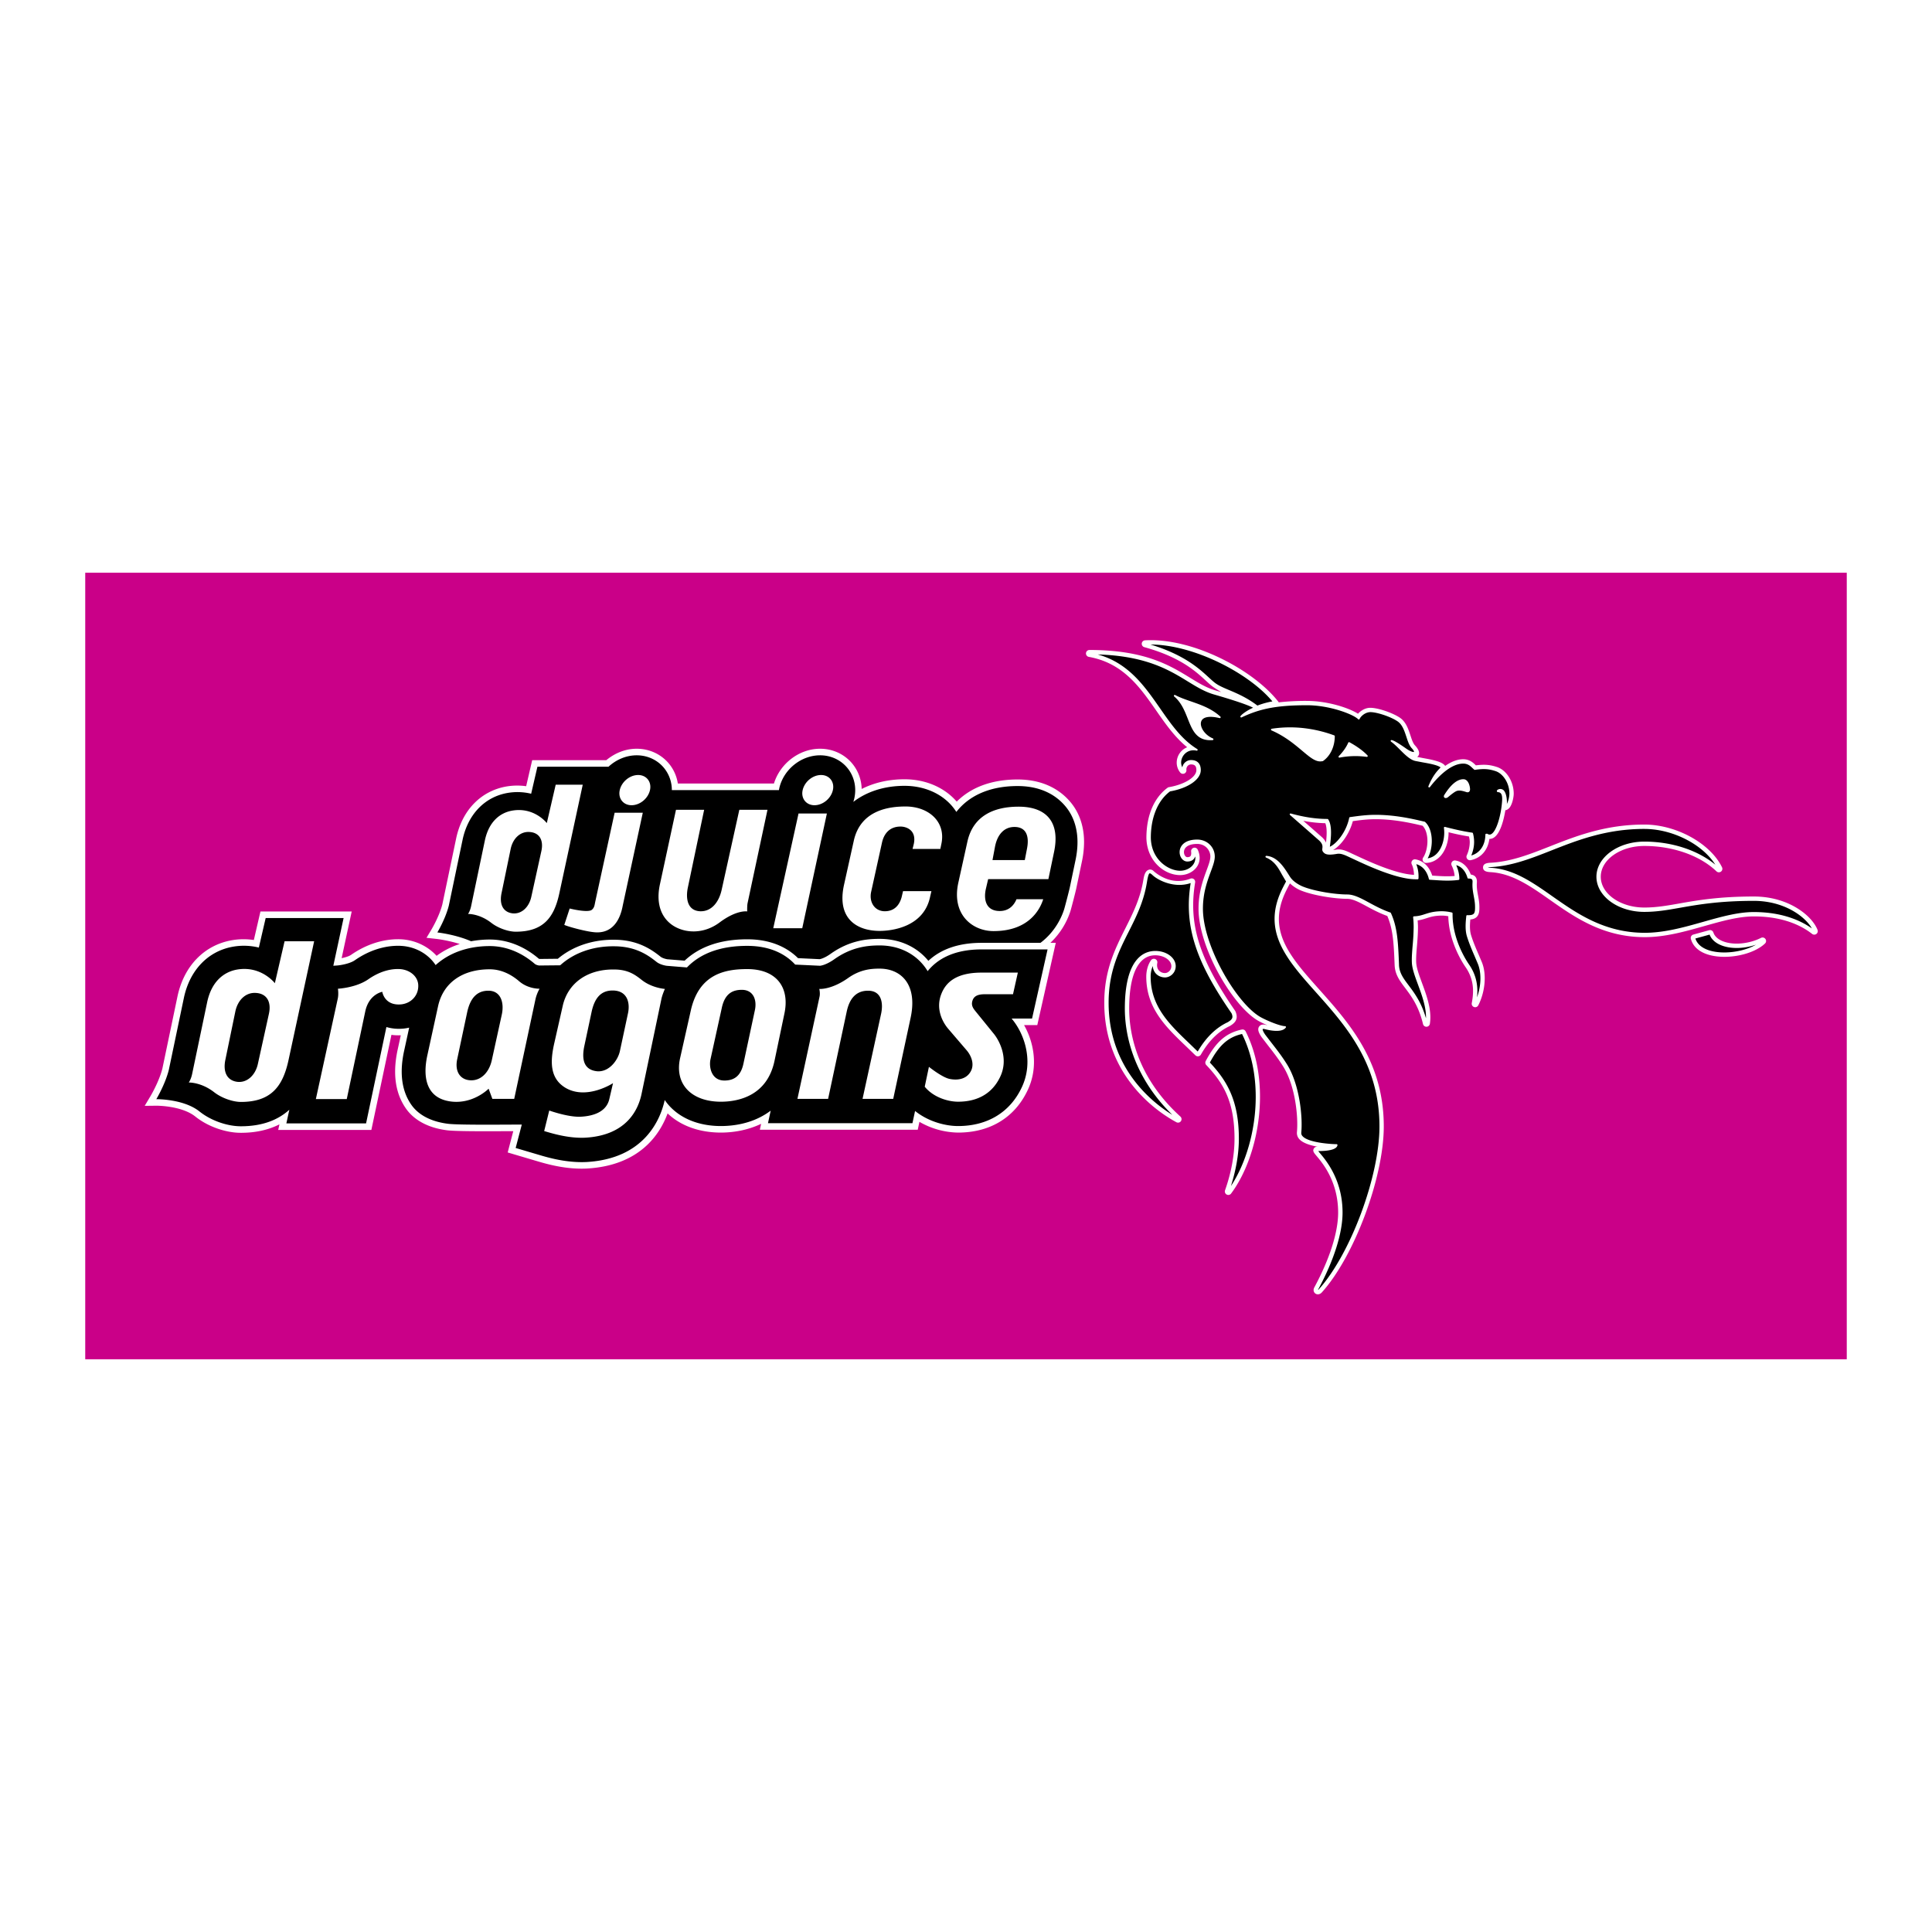 <svg xmlns="http://www.w3.org/2000/svg" width="2500" height="2500" viewBox="0 0 192.756 192.756"><g fill-rule="evenodd" clip-rule="evenodd"><path fill="#fff" d="M0 0h192.756v192.756H0V0z"/><path fill="#ca0088" d="M184.252 135.615H8.504V57.141h175.748v78.474z"/><path d="M106.867 80.106c-.861-1.065-2.486-2.336-5.344-2.336-2.547 0-4.626.761-6.07 2.208-1.224-1.415-3.105-2.229-5.208-2.229-1.571 0-3.024.332-4.276.967a4.119 4.119 0 0 0-.889-2.473c-.783-.979-1.971-1.541-3.261-1.541-2.08 0-3.989 1.474-4.603 3.471h-9.588a4.078 4.078 0 0 0-.843-1.931c-.784-.979-1.972-1.54-3.261-1.54-1.097 0-2.158.414-3.035 1.142h-7.393l-.601 2.595a6.47 6.47 0 0 0-1.925.021c-2.581.43-4.474 2.378-5.064 5.212l-1.37 6.543c-.292 1.176-1.056 2.465-1.063 2.478l-.521.872 1.009.113c.016.001 1.136.132 2.313.507a7.867 7.867 0 0 0-2.315 1.178c-.862-.949-2.105-1.552-3.456-1.643-.979-.061-2.936.061-5.077 1.547-.207.144-.587.256-.941.329l1.004-4.656H25.985l-.659 2.845a6.95 6.95 0 0 0-2.14.014c-2.796.466-4.847 2.577-5.486 5.649l-1.497 7.152c-.322 1.297-1.162 2.715-1.17 2.729l-.597 1.002 1.167-.014c.025 0 2.521-.014 3.896 1.09 1.222.98 3.001 1.613 4.533 1.613 1.471 0 2.754-.287 3.846-.844l-.122.559h9.294s1.768-8.371 2.003-9.49c.304.045.616.057.934.045l-.294 1.348c-.18.805-.271 1.564-.271 2.277 0 1.426.361 2.66 1.082 3.689.575.82 1.753 1.863 4.095 2.164.839.105 3.417.104 6.213.088h.398l-.557 2.125 2.903.859c.938.277 2.886.855 5.012.744 5.23-.303 7.257-3.371 8.038-5.5 1.322 1.256 3.21 1.93 5.408 1.914 1.441-.018 2.766-.324 3.923-.873l-.127.588h15.753l.169-.787a7.937 7.937 0 0 0 3.854 1.072c3.191 0 5.656-1.498 6.941-4.223.443-.93.633-1.891.633-2.824 0-1.342-.393-2.623-.988-3.676h1.318l1.844-8.209h-.537a7.555 7.555 0 0 0 1.996-3.15c.08-.255.502-1.872.588-2.278l.555-2.655a9.396 9.396 0 0 0 .221-1.967c-.001-1.858-.653-3.121-1.29-3.91zm-12.513 29.935l.005.002-.005-.002zm4.261-1.465l.006-.008-.006.008z" fill="#fff"/><path d="M106.357 80.517c-.736-.913-2.174-2.093-4.834-2.093-2.703 0-4.814.915-6.108 2.581a5.311 5.311 0 0 0-.339-.473c-1.092-1.353-2.853-2.129-4.831-2.129-2.091 0-3.827.62-5.11 1.603a3.67 3.67 0 0 0 .098-.349c.243-1.081.001-2.176-.663-3.006-.658-.823-1.661-1.294-2.75-1.294-1.898 0-3.649 1.416-4.073 3.294-.013.059-.023.117-.034.176H67.03a3.482 3.482 0 0 0-.755-2.176c-.659-.822-1.661-1.294-2.75-1.294-1.051 0-2.055.435-2.815 1.141H53.618l-.624 2.693a5.768 5.768 0 0 0-2.315-.085c-2.305.384-3.998 2.141-4.531 4.7l-1.369 6.544c-.327 1.313-1.143 2.679-1.143 2.679s1.824.203 3.363.88a10.293 10.293 0 0 1 1.861-.172c1.729 0 3.411.652 4.868 1.889l.028.024a.38.38 0 0 0 .102.025l1.798-.019c1.509-1.271 3.54-1.946 5.758-1.897 2.388.039 3.763 1.12 4.5 1.699.186.146.558.236.686.25l1.706.138c1.496-1.409 3.588-2.132 6.242-2.132 2.587 0 4.162.98 5.071 1.881l2.162.102c.053-.008.439-.076 1.066-.516 1.874-1.339 3.607-1.511 4.908-1.511 1.982 0 3.709.78 4.869 2.193 1.274-1.19 3.057-1.796 5.322-1.796h5.863c1.533-1.155 2.156-2.687 2.361-3.345.07-.224.488-1.816.572-2.217l.555-2.654c.584-2.724-.188-4.404-.94-5.334z"/><path d="M104.516 94.722h-6.572c-2.826 0-4.454 1.002-5.392 2.171a5.04 5.04 0 0 0-.41-.586c-1.034-1.278-2.593-1.981-4.389-1.981-1.203 0-2.805.158-4.528 1.388l.017-.011c-.877.615-1.412.65-1.434.651l-2.472-.117c-.828-.902-2.296-1.868-4.789-1.868-2.621 0-4.629.722-6.011 2.153l-2.036-.166.034.003c-.159-.017-.688-.121-1.025-.386-.723-.568-1.939-1.524-4.107-1.56-2.21-.049-4.133.645-5.512 1.895l-2.145.021h.074c-.003-.001-.299-.016-.485-.18l-.033-.029c-1.334-1.132-2.87-1.73-4.441-1.73-2.188 0-4.054.683-5.398 1.897-.708-1.073-1.941-1.816-3.4-1.914-.898-.056-2.681.057-4.66 1.431-.496.345-1.436.503-1.814.527l-.332.021 1.025-4.758H26.507l-.682 2.944a6.313 6.313 0 0 0-2.53-.094c-2.52.42-4.37 2.34-4.953 5.137l-1.497 7.154c-.356 1.436-1.249 2.93-1.249 2.93s2.732-.037 4.314 1.232c1.135.91 2.767 1.471 4.124 1.471 2.268 0 3.794-.705 4.833-1.65l-.297 1.363h7.952l2.029-9.613a4.403 4.403 0 0 0 1.63.16h.022c.213-.02.42-.053.621-.1l-.49 2.25c-.5 2.227-.263 4.066.708 5.449.565.809 1.656 1.637 3.642 1.891 1.073.139 5.728.08 7.376.08l-.612 2.336 2.295.678c.901.268 2.777.824 4.792.721 5.883-.342 7.401-4.416 7.784-6.186.08.117.165.23.254.342 1.192 1.473 3.123 2.273 5.437 2.256 1.934-.023 3.595-.564 4.882-1.535l-.271 1.25h14.414l.262-1.219c1.363 1.094 3.076 1.504 4.29 1.504 2.923 0 5.179-1.365 6.349-3.846 1.188-2.49.363-5.234-.982-6.848l.02.021-.041-.051h2.035l1.548-6.899zm-10.199 15.313l.026.004c.005 0 .011.002.016.004l-.042-.008zm4.298-1.459l.012-.018.02-.023-.032.041z"/><path d="M26.828 101.154l-1.101 4.998c-.242 1.102-1.057 1.895-2.048 1.783-1.035-.131-1.453-.99-1.189-2.223l.991-4.801c.242-1.145 1.035-1.893 2.004-1.848 1.145.044 1.607.904 1.343 2.091zm4.514-7.243h-2.95l-.969 4.183s-1.343-1.76-3.743-1.365c-1.321.221-2.576 1.168-3.016 3.281l-1.498 7.156c-.11.527-.331.836-.331.836s1.233-.043 2.532.969c.793.617 1.916.969 2.665.969 2.994 0 4.183-1.518 4.756-4.184l2.554-11.845zM39.99 100.209c-1.651.131-1.849-1.256-1.849-1.256s-1.321.219-1.695 1.938l-1.85 8.764h-3.083l2.18-9.996c.11-.463.022-1.014.022-1.014s1.806-.088 3.039-.947c1.299-.902 2.444-1.057 3.148-1.012.991.064 1.872.748 1.828 1.738-.022.947-.749 1.697-1.74 1.785zM50.07 101.199l-1.013 4.623c-.265 1.145-1.035 1.961-2.026 1.961-1.079 0-1.695-.838-1.409-2.137l.991-4.668c.352-1.607 1.145-2.135 2.113-2.135 1.256.001 1.586 1.212 1.344 2.356zm3.765-2.554s-1.145.045-2.069-.77c-.727-.617-1.718-1.168-2.907-1.168-2.752 0-4.646 1.365-5.152 3.678l-1.057 4.844c-.528 2.355-.065 4.359 2.334 4.668 2.246.285 3.766-1.277 3.766-1.277l.374 1.014h2.18l2.114-9.908c.131-.619.417-1.081.417-1.081zM62.661 101.066l-.815 3.809c-.198.904-1.079 2.115-2.29 2.004-1.167-.131-1.586-.969-1.255-2.531l.727-3.412c.286-1.299.88-2.113 2.091-2.113 1.431-.001 1.762 1.165 1.542 2.243zm3.676-2.4s-1.277-.088-2.29-.879c-.617-.486-1.321-1.037-2.687-1.059-2.752-.066-4.711 1.365-5.218 3.635l-.837 3.697c-.418 1.828-.484 3.568 1.189 4.516 2.113 1.166 4.667-.508 4.667-.508l-.374 1.607c-.352 1.475-2.026 1.695-2.84 1.74-1.255.066-3.148-.617-3.148-.617l-.507 2.049c.749.219 2.422.748 4.117.66 4.184-.242 5.285-2.885 5.593-4.338l1.981-9.469c.09-.462.354-1.034.354-1.034zM75.316 100.781l-1.145 5.35c-.242 1.123-.836 1.674-1.894 1.674-1.32 0-1.563-1.365-1.387-2.137l1.123-5.107c.308-1.453 1.101-1.805 2.003-1.805 1.147 0 1.521 1.012 1.3 2.025zm2.951.309c.528-2.533-.749-4.404-3.721-4.404-2.312 0-4.844.551-5.636 4.184l-1.058 4.711c-.572 2.598 1.146 4.359 4.14 4.338 1.739-.021 4.558-.615 5.285-4.096l.99-4.733zM89.117 109.633h-3.061l1.85-8.479c.242-1.121.022-2.311-1.299-2.311-1.387 0-1.916 1.057-2.136 2.113l-1.85 8.676H79.56l2.202-10.174c.088-.373-.021-.793-.021-.793s1.167.111 2.862-1.078c1.233-.881 2.356-.947 3.149-.947 2.157 0 3.809 1.586 3.104 4.889l-1.739 8.104zM101.068 99.195h-2.422c-.572 0-1.365-.066-1.607.596-.198.549.09.857.375 1.209l1.717 2.115c.551.66 1.541 2.465.66 4.314-.748 1.586-2.156 2.488-4.205 2.488-1.013 0-2.466-.439-3.325-1.496l.418-1.982s1.343 1.078 2.092 1.211c.793.154 1.542 0 1.96-.572.573-.748.22-1.695-.287-2.289l-1.85-2.158c-.375-.441-1.343-1.828-.661-3.502.418-1.035 1.366-2.092 4.009-2.092h3.609l-.483 2.158zM74.59 90.088c-.062.289-.042.846-.042.846s-1.032-.186-2.747 1.095c-1.074.806-2.293 1.033-3.366.826-1.859-.371-3.161-1.94-2.603-4.585l1.611-7.477h2.81l-1.632 7.788c-.207 1.032-.062 2.251 1.198 2.334 1.156.062 1.921-.909 2.188-2.169l1.756-7.952h2.809l-1.982 9.294zM81.258 80.337c-.826 0-1.363-.681-1.177-1.507.186-.826.991-1.507 1.838-1.507.826 0 1.363.681 1.177 1.507-.185.827-.991 1.507-1.838 1.507zm-1.217 12.271h-2.893l2.521-11.443h2.829l-2.457 11.443zM93.817 84.697h-2.771l.124-.496c.289-1.363-.723-1.735-1.322-1.735-1.053 0-1.652.661-1.859 1.632l-1.074 4.875c-.228 1.034.352 1.942 1.363 1.942 1.239 0 1.569-1.033 1.672-1.384l.146-.62h2.831l-.125.537c-.621 3.057-3.843 3.429-5.041 3.429-2.189 0-4.317-1.157-3.552-4.606l.971-4.379c.682-3.119 3.615-3.429 5.164-3.429 2.313 0 4.051 1.529 3.575 3.739l-.102.495zM102.471 84.634l-.227 1.177h-3.223l.248-1.322c.227-1.198.889-1.983 1.941-1.983 1.261.001 1.468 1.034 1.261 2.128zm2.683.413c.643-2.974-.701-4.565-3.531-4.565-2.539 0-4.541.971-5.101 3.47l-.908 4.111c-.702 3.201 1.425 4.833 3.511 4.833 3.553 0 4.646-2.19 4.957-3.181h-2.666c-.186.455-.639 1.177-1.672 1.177-1.363 0-1.631-1.116-1.383-2.21l.227-.971h6.01l.556-2.664zM54.011 84.919l-1.007 4.574c-.221 1.007-.967 1.733-1.873 1.631-.947-.12-1.33-.907-1.088-2.034l.907-4.393c.222-1.047.946-1.731 1.833-1.691 1.047.04 1.469.826 1.228 1.913zm4.129-6.627h-2.699l-.886 3.828s-1.229-1.611-3.424-1.249c-1.208.201-2.357 1.067-2.76 3l-1.37 6.548c-.101.483-.302.766-.302.766s1.128-.041 2.316.886c.726.563 1.753.885 2.438.885 2.739 0 3.827-1.388 4.351-3.826l2.336-10.838zM63.01 80.337c-.827 0-1.363-.681-1.178-1.507.186-.826.992-1.507 1.838-1.507.826 0 1.363.681 1.178 1.507-.185.827-.992 1.507-1.838 1.507zm-.862 9.934c-.083.393-.434 2.833-2.664 2.75-.827-.021-2.793-.559-3.185-.745l.537-1.633s1.821.458 2.214.126c.248-.208.268-.455.33-.766l1.942-8.918h2.809l-1.983 9.186zM176.137 93.682c.1.141.082.333-.043.452-1.164 1.111-3.766 1.643-5.57 1.137-.988-.276-1.619-.831-1.826-1.604a.349.349 0 0 1 .244-.425l1.58-.434a.348.348 0 0 1 .422.226c.152.463.578.724.91.86 1.039.43 2.619.297 3.844-.323a.348.348 0 0 1 .439.111zm-52.241 9.035c-1.568.336-2.578 1.217-3.6 3.141a.345.345 0 0 0 .055.402c1.738 1.828 2.816 3.695 2.816 7.346 0 1.635-.318 3.367-.945 5.152a.35.35 0 0 0 .164.422c.152.08.34.039.441-.1 2.76-3.686 4.1-10.92 1.451-16.18a.346.346 0 0 0-.382-.183zm-1.22-.338c.012-.004.021-.01.031-.016.488-.293.895-.67.553-1.457a.515.515 0 0 0-.033-.061c-3.594-5.186-4.674-8.656-3.988-12.802a.348.348 0 0 0-.469-.381c-1.926.748-3.424-.522-3.705-.784a.46.46 0 0 0-.465-.097c-.344.119-.457.57-.518.95-.301 1.89-1.033 3.35-1.807 4.895-1.033 2.062-2.102 4.192-2.102 7.418 0 7.479 5.51 11.016 7.199 11.922a.348.348 0 0 0 .398-.564c-4.447-4.039-5.111-8.484-5.111-10.775 0-3.43.926-5.318 2.605-5.318.867 0 1.602.496 1.602 1.083 0 .445-.373.691-.631.691a.805.805 0 0 1-.625-.277c-.152-.184-.203-.439-.146-.737a.348.348 0 0 0-.625-.267c-.301.422-.475 1.018-.475 1.635 0 3.162 1.949 5.023 4.012 6.994l.891.861a.358.358 0 0 0 .291.096.352.352 0 0 0 .256-.172c.772-1.355 1.735-2.31 2.862-2.837zm58.662-9.599c-.527-1.385-2.85-3.336-6.359-3.336-3.492 0-5.674.386-7.43.695-1.23.218-2.295.405-3.494.405-2.396 0-4.346-1.378-4.346-3.071s1.949-3.071 4.346-3.071c2.85 0 5.543.948 7.201 2.535a.348.348 0 0 0 .552-.403c-1.162-2.392-4.568-4.267-7.754-4.267-3.898 0-6.834 1.156-9.422 2.176-1.986.783-3.863 1.522-5.898 1.633-.289.016-.771.042-.771.471 0 .422.482.451.77.469 2.15.129 3.969 1.406 5.895 2.758 2.486 1.747 5.305 3.726 9.473 3.726 2.025 0 4.016-.562 5.939-1.106 1.754-.495 3.41-.963 4.939-.963 2.346 0 4.357.604 5.818 1.748a.35.35 0 0 0 .541-.399zm-33.484 3.238c.186.459.277 1.008.277 1.586 0 .9-.221 1.873-.639 2.691a.347.347 0 0 1-.652-.222c.068-.359.125-.76.125-1.186a4.07 4.07 0 0 0-.734-2.377c-.406-.586-1.682-2.639-1.734-5.095a3.258 3.258 0 0 0-.611-.066c-.75 0-1.166.134-1.568.264-.266.085-.537.172-.879.216.014.223.033.446.033.668 0 .651-.053 1.293-.102 1.883-.043.499-.082.974-.082 1.382 0 .101.002.197.008.289.031.54.297 1.258.576 2.018.395 1.068.834 2.258.834 3.432 0 .215-.016.43-.047.643a.35.35 0 0 1-.33.295.351.351 0 0 1-.354-.268c-.432-1.805-1.178-2.795-1.777-3.592-.547-.725-1.018-1.35-1.055-2.291l-.002-.031c-.08-2.048-.146-3.54-.73-4.869-.758-.276-1.428-.625-2.014-.943-.762-.412-1.42-.769-1.984-.769-1.287 0-3.539-.359-4.725-.877a3.677 3.677 0 0 1-.988-.661c-.082.138-.363.686-.477.933-.436.939-.629 1.802-.629 2.617 0 2.518 1.838 4.579 4.023 7.028 3.02 3.387 6.443 7.225 6.443 13.674 0 5.078-2.945 12.969-6.18 16.553-.217.238-.484.227-.643.115-.188-.133-.232-.383-.109-.609 1.533-2.838 2.379-5.492 2.379-7.473 0-3.096-1.566-4.953-2.158-5.652-.254-.303-.395-.469-.283-.705a.373.373 0 0 1 .348-.211h.047c-.725-.131-1.465-.357-1.822-.75a.899.899 0 0 1-.244-.695c.021-.232.033-.498.033-.789 0-1.652-.377-4.098-1.369-5.711-.492-.801-1.031-1.492-1.553-2.16l-.645-.84c-.174-.26-.324-.527-.324-.766 0-.1.027-.193.09-.281.135-.189.369-.242.691-.156.045.014.086.018.129.027a10.05 10.05 0 0 1-.822-.391c-2.529-1.354-6.047-7.269-6.047-11.237 0-1.656.467-2.915.807-3.835.201-.545.375-1.016.375-1.365 0-.619-.492-1.26-1.314-1.26-.475 0-.844.101-1.072.293a.665.665 0 0 0-.25.523c0 .265.158.505.332.505.102 0 .24-.017.312-.1.072-.082.098-.243.072-.454a.347.347 0 0 1 .66-.189c.271.592.25 1.183-.059 1.664-.338.528-1.004.868-1.697.868-1.59 0-3.328-1.419-3.367-3.717 0-2.217.748-3.991 2.107-4.995a.332.332 0 0 1 .146-.062c1.559-.269 2.732-1 2.732-1.701 0-.404-.156-.568-.541-.568a.466.466 0 0 0-.328.15.518.518 0 0 0-.123.413.349.349 0 0 1-.617.248 1.56 1.56 0 0 1-.352-.989 1.66 1.66 0 0 1 1.045-1.535c-1.225-.987-2.162-2.326-3.072-3.633-1.633-2.348-3.32-4.776-6.74-5.382a.35.35 0 0 1-.287-.342c0-.01 0-.021.002-.031a.347.347 0 0 1 .346-.317c5.516 0 8.02 1.535 10.033 2.769.881.54 1.641 1.006 2.52 1.259l.596.174a19.554 19.554 0 0 1-.727-.459c-.256-.17-.518-.411-.82-.689-1.014-.934-2.547-2.346-6.129-3.335a.35.35 0 0 1-.254-.372.35.35 0 0 1 .328-.31c4.844-.266 10.904 3.026 13.314 6.146.01.013.016.028.025.043a23.766 23.766 0 0 1 2.814-.144c2.059 0 4.186.697 5.094 1.279.24-.267.602-.509 1.018-.576.719-.115 2.426.466 3.176.984.596.411.83 1.128 1.039 1.761.131.401.256.779.439.975.326.349.424.608.424.794a.44.44 0 0 1-.119.31c-.023.027-.055.04-.082.059l.613.12c.768.142 1.562.288 1.98.575a.82.82 0 0 1 .209.202c.555-.384 1.166-.662 1.797-.662.637 0 .99.344 1.227.57l.039.037c.863-.107 1.4-.065 2.109.168.949.313 1.666 1.456 1.666 2.658 0 .381-.18 1.313-.59 1.556a.45.45 0 0 1-.244.095c-.146.892-.498 2.424-1.238 2.786a.763.763 0 0 1-.355.077c-.15 1.123-.84 1.922-1.875 2.122a.35.35 0 0 1-.414-.341c0-.049.012-.099.033-.145.195-.429.297-.882.297-1.327 0-.187-.039-.369-.074-.549a24.202 24.202 0 0 1-2.041-.424l.002.03c0 .854-.271 1.707-.746 2.274-.395.471-.908.733-1.484.757a.346.346 0 0 1-.304-.539c.271-.41.424-1.039.424-1.648 0-.606-.156-1.187-.484-1.523-1.355-.327-2.963-.653-4.699-.653-.824 0-1.523.093-2.26.193-.34 1.298-1.215 2.459-1.969 2.886.094-.011.193-.023.316-.045.533-.091.99.125 1.568.4l.406.188.275.127c1.039.482 3.744 1.732 5.51 1.801-.018-.398-.088-.771-.225-1.045a.367.367 0 0 1-.037-.154.348.348 0 0 1 .406-.343c.795.134 1.383.729 1.672 1.618l.193.013c.705.047 1.332.085 2.041.026a2.872 2.872 0 0 0-.293-1.041.349.349 0 0 1 .363-.504c.711.113 1.254.627 1.541 1.399.174.029.326.083.43.19.152.159.182.352.182.516 0 .057-.004.111-.006.158l-.006.089v.073c0 .384.061.715.125 1.064.061.324.123.659.133 1.038.002.064.002.128.002.19 0 .364-.039.681-.26.906-.176.18-.41.243-.645.263-.02.215-.037.44-.037.675 0 .306.027.615.113.891.215.688.488 1.325.756 1.939l.328.775zm-15.493-12.956c0-.357-.037-.692-.135-.93a12.968 12.968 0 0 1-2.197-.24l.795.694 1.08.95c.207.195.324.372.391.537.035-.304.066-.662.066-1.011zm9.059 8.447c0-.01 0-.02-.002-.028.002.009.002.019.002.028z" fill="#fff"/><path d="M175.193 94.252c-1.211.699-3.166.99-4.553.601-.559-.157-1.256-.497-1.492-1.217.154-.042 1.299-.356 1.418-.39.178.453.557.817 1.121 1.05.971.403 2.307.372 3.506-.044zm-51.273 8.908c-1.391.318-2.271 1.1-3.211 2.85 1.738 1.84 2.893 3.846 2.893 7.596 0 1.506-.275 3.094-.791 4.723 1.482-2.24 2.473-5.545 2.473-8.902-.001-2.169-.415-4.349-1.364-6.267zm-5.242.957l.818.793c.809-1.385 1.814-2.373 2.988-2.92.332-.197.475-.348.475-.555a.866.866 0 0 0-.09-.342c-2.977-4.297-4.262-7.449-4.262-10.769 0-.727.066-1.463.186-2.22-1.621.552-3.242-.271-3.789-.779-.064-.06-.234-.218-.305-.193-.135.046-.232.661-.266.864-.311 1.958-1.076 3.479-1.818 4.949-.986 1.957-2.008 3.979-2.008 7.1 0 6.494 4.289 9.91 6.352 11.18-4.094-4.016-4.734-8.33-4.734-10.598 0-5.005 1.906-5.752 3.041-5.752 1.123 0 2.035.681 2.035 1.518 0 .674-.551 1.125-1.064 1.125-.381 0-.73-.158-.959-.434a1.213 1.213 0 0 1-.264-.705 2.672 2.672 0 0 0-.213 1.059c0 2.976 1.883 4.775 3.877 6.679zm2.679-35.89c.344.23.777.413 1.281.626.793.335 1.779.755 2.814 1.543a7.95 7.95 0 0 1 1.494-.417c-2.305-2.781-7.807-5.668-12.158-5.675 3.309 1.006 4.809 2.361 5.803 3.277.29.265.538.495.766.646zm42.698 14.475c-3.816 0-6.711 1.14-9.264 2.146-2.02.796-3.928 1.548-6.033 1.663-.178.01-.266.023-.314.035.049.012.137.025.314.036 2.273.137 4.141 1.448 6.119 2.837 2.434 1.708 5.191 3.646 9.223 3.646 1.965 0 3.926-.554 5.822-1.09 1.783-.504 3.467-.98 5.057-.98 2.293 0 4.281.567 5.789 1.63-.684-1.207-2.781-2.746-5.789-2.746-3.453 0-5.615.382-7.354.688-1.252.221-2.332.412-3.57.412-2.635 0-4.779-1.573-4.779-3.506s2.145-3.506 4.779-3.506c2.738 0 5.332.857 7.082 2.302-1.283-2.03-4.258-3.567-7.082-3.567zm-13.715-2.486c.002-.044.008-.081.008-.126 0-.454-.084-.999-.34-1.256l-.041-.03a.492.492 0 0 0-.553-.003c-.082.06-.078.12-.07.151.008.023.033.078.125.084a.365.365 0 0 1 .27.121c.166.194.143.611.107.987-.123 1.317-.562 2.832-1.084 3.086-.115.057-.23.046-.35-.031a.089.089 0 0 0-.047-.014l-.082-.001a.09.09 0 0 0-.061.025.08.08 0 0 0-.025.062c-.014 1.063-.549 1.84-1.406 2.079.178-.437.281-.892.281-1.343 0-.295-.039-.588-.115-.87a.091.091 0 0 0-.072-.063c-.908-.126-1.842-.35-2.717-.573a.088.088 0 0 0-.08.02.087.087 0 0 0-.029.064l.002.012c.021.157.031.315.031.473 0 .753-.236 1.498-.646 1.988-.275.33-.623.521-1.008.578.262-.471.412-1.099.412-1.724 0-.753-.209-1.49-.672-1.908a.084.084 0 0 0-.037-.02c-1.404-.341-3.084-.689-4.91-.689-.877 0-1.643.105-2.383.206l-.162.022a.088.088 0 0 0-.074.069c-.297 1.447-1.291 2.607-1.932 2.886.064-.477.117-.966.117-1.412 0-.539-.074-1.013-.285-1.321a.085.085 0 0 0-.07-.038c-1.145-.001-2.305-.174-3.656-.543-.039-.011-.08.007-.1.042s-.012.08.02.106l1.834 1.604 1.068.938c.367.347.346.573.326.771-.014.116-.025.236.057.347.197.271.469.379 1.402.219.396-.068.779.114 1.309.364l.412.192.271.125c1.094.507 3.994 1.854 5.85 1.854l.201.002a.087.087 0 0 0 .088-.083c.004-.07.004-.139.004-.207a3.26 3.26 0 0 0-.227-1.22c.613.171 1.072.693 1.262 1.489a.085.085 0 0 0 .08.066l.416.027c.84.057 1.564.105 2.463-.007a.086.086 0 0 0 .076-.085v-.028c0-.467-.117-.93-.312-1.361.715.195 1.014.867 1.127 1.271a.088.088 0 0 0 .086.063c.178-.005.297.024.357.086.072.076.064.212.055.344l-.004.109c-.01.46.062.849.133 1.225.059.321.115.625.123.969.012.397-.008.653-.133.782-.096.098-.27.141-.564.141l-.082-.004a.087.087 0 0 0-.09.078c-.033.3-.07.658-.07 1.027 0 .342.033.694.135 1.02.221.711.512 1.387.77 1.983l.324.765c.166.412.248.906.248 1.428 0 .623-.115 1.285-.338 1.898.02-.193.035-.395.035-.607 0-.803-.18-1.725-.809-2.635-.396-.574-1.666-2.603-1.666-5.001v-.133-.002a.086.086 0 0 0-.066-.084 4.297 4.297 0 0 0-.971-.128c-.818 0-1.287.151-1.703.285-.334.108-.65.209-1.111.223a.088.088 0 0 0-.062.03.086.086 0 0 0-.021.057v.01c.035.322.051.65.051.978a22 22 0 0 1-.102 1.848c-.043.507-.082.992-.082 1.417 0 .109.002.214.008.314.035.605.311 1.352.604 2.143.381 1.033.805 2.186.805 3.283 0 .027-.006.053-.006.078-.461-1.584-1.152-2.51-1.719-3.264-.523-.693-.938-1.242-.969-2.045v-.031c-.086-2.157-.146-3.715-.812-5.152a.086.086 0 0 0-.051-.046c-.797-.271-1.494-.647-2.109-.98-.814-.441-1.518-.821-2.191-.821-1.244 0-3.414-.344-4.541-.837-.541-.254-.949-.577-1.176-.934l-.094-.147c-.521-.826-1.172-1.853-2.254-1.934a.088.088 0 0 0-.092.067c-.002.006-.002.013-.002.02 0 .035.02.066.053.08.855.354 1.232 1.045 1.598 1.713l.402.68c-.107.19-.373.708-.479.938-.463 1-.666 1.921-.666 2.79 0 2.697 1.953 4.886 4.131 7.328 2.969 3.328 6.332 7.102 6.332 13.385 0 4.992-2.891 12.742-6.066 16.262-.029.033-.047.035-.059.039l.01-.035c1.568-2.9 2.434-5.629 2.434-7.68 0-3.254-1.643-5.199-2.262-5.932a11.492 11.492 0 0 1-.162-.201c.859 0 1.844-.107 1.916-.59.004-.025-.004-.051-.02-.07s-.041-.029-.066-.029c-.529 0-2.799-.141-3.389-.789a.455.455 0 0 1-.135-.361c.154-1.617-.18-4.787-1.398-6.77-.504-.82-1.051-1.521-1.58-2.199l-.627-.816c-.303-.453-.244-.545-.242-.549.002 0 .033-.041.227.01.387.104 1.674.4 2.076-.16a.08.08 0 0 0 .008-.088.085.085 0 0 0-.074-.049c-.525-.018-1.744-.525-2.385-.869-2.404-1.287-5.818-7.118-5.818-10.854 0-1.578.434-2.746.781-3.684.225-.609.402-1.089.402-1.517 0-.95-.77-1.695-1.75-1.695-.586 0-1.041.133-1.354.396-.26.22-.404.524-.404.855 0 .518.346.939.768.939.275 0 .496-.085.639-.247a.772.772 0 0 0 .145-.263c.006.049.018.1.018.147 0 .221-.061.428-.18.615-.262.406-.783.668-1.332.668-1.207 0-2.896-1.141-2.93-3.284v-.018c0-2.029.699-3.709 1.916-4.615 1.807-.318 3.068-1.188 3.068-2.124 0-.647-.348-1.003-.977-1.003a.9.9 0 0 0-.867.728 1.114 1.114 0 0 1-.117-.471c0-.221.062-.447.191-.653.223-.36.695-.69 1.35-.541a.086.086 0 0 0 .106-.085.084.084 0 0 0-.041-.074c-1.543-.946-2.596-2.46-3.711-4.064-1.551-2.231-3.156-4.529-6.213-5.375 4.82.145 7.119 1.549 8.98 2.69.908.556 1.693 1.037 2.627 1.306 2.023.584 3.379 1.045 3.889 1.319-.514.229-1.072.594-1.252.835a.086.086 0 0 0-.018.052c0 .02.008.039.02.055a.086.086 0 0 0 .105.023c1.883-.896 3.59-1.213 6.525-1.213 2.289 0 4.639.917 5.104 1.396.02.021.049.03.078.025a.088.088 0 0 0 .064-.05c.098-.228.463-.598.934-.673.561-.089 2.139.414 2.861.913.475.327.676.943.873 1.539.146.448.285.87.533 1.136.225.239.236.353.229.368-.027.03-.281.021-.787-.334-.641-.452-1.424-.96-1.525-.819a.085.085 0 0 0-.018.05c0 .036.025.072.076.109.271.195.549.472.842.765.5.5 1.016 1.016 1.535 1.133l.744.142c.68.12 1.445.257 1.781.498-.018.029-.07.086-.121.141-.234.247-.67.708-1.09 1.742a.096.096 0 0 0-.006.033c0 .031.016.06.043.076a.088.088 0 0 0 .113-.023c.539-.705 1.941-2.344 3.324-2.344.461 0 .717.249.924.448l.172.156c.02.018.041.021.066.018.902-.126 1.387-.096 2.076.132.674.222 1.369 1.122 1.369 2.245a2.545 2.545 0 0 1-.254 1.032zm-28.584-8.72c-.877-.805-1.926-1.168-2.939-1.52-.564-.196-1.098-.381-1.57-.633a.087.087 0 0 0-.097.143c.713.604 1.041 1.429 1.357 2.228.457 1.155.891 2.246 2.479 2.128.039-.003.072-.033.078-.073s-.014-.079-.051-.094c-.869-.369-1.336-1.194-1.172-1.687.156-.466.824-.591 1.838-.343a.086.086 0 0 0 .096-.043.09.09 0 0 0-.019-.106zm11.416 1.955a.086.086 0 0 0-.057-.082c-1.412-.523-3.643-1.062-6.236-.661a.088.088 0 0 0-.072.075.087.087 0 0 0 .053.091c1.334.578 2.289 1.383 3.059 2.03.764.643 1.316 1.107 1.875 1.059l.146-.017a.163.163 0 0 0 .057-.017c.732-.51 1.171-1.436 1.175-2.478zm3.264 1.918c-.428-.453-1.051-.907-1.799-1.314-.021-.012-.047-.014-.07-.006s-.043.025-.053.047c-.193.45-.529.927-.943 1.345a.088.088 0 0 0-.016.102.088.088 0 0 0 .094.044 8.336 8.336 0 0 1 2.711-.073.09.09 0 0 0 .09-.047.088.088 0 0 0-.014-.098zm10.23 3.381c0-.315-.168-1.007-.664-1.007-.613 0-1.256.531-1.908 1.577-.072.116-.037.21.016.256.088.077.238.056.367-.051l.021-.018c.172-.143.625-.522.848-.593.23-.074.475-.044.967.116.094.03.184.021.248-.026.048-.037.105-.108.105-.254z"/></g></svg>